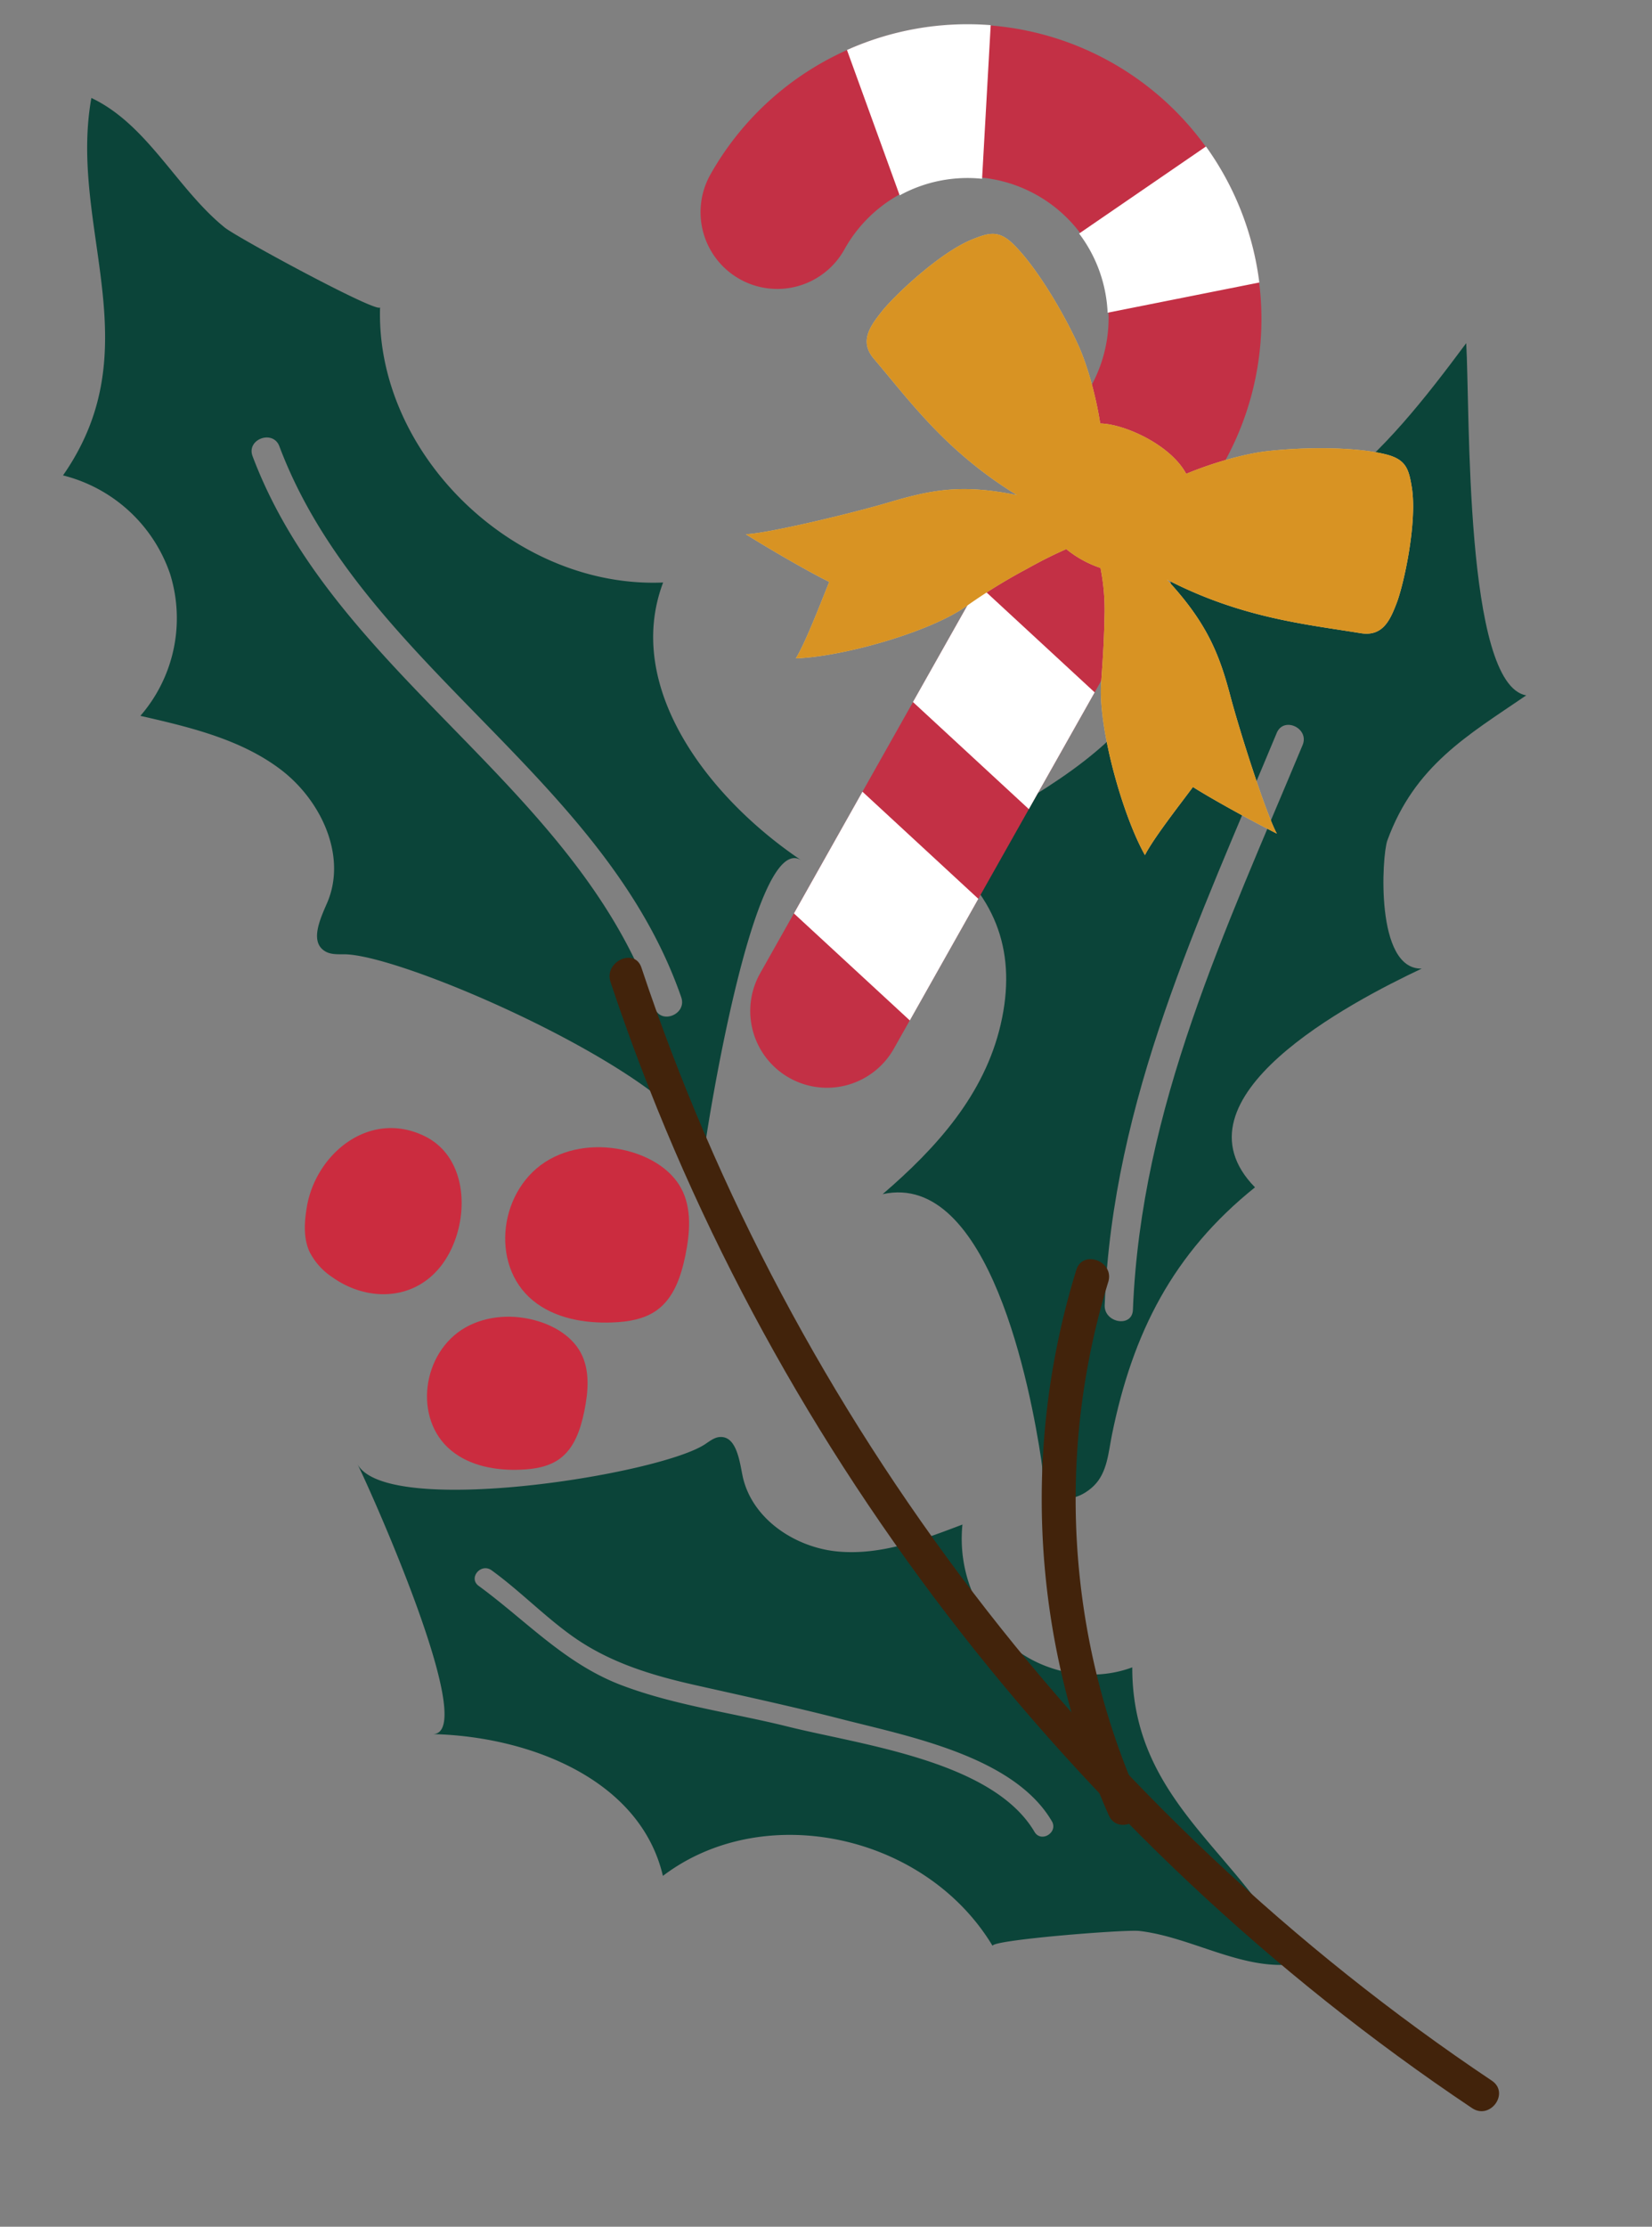 <svg xmlns="http://www.w3.org/2000/svg" xmlns:xlink="http://www.w3.org/1999/xlink" width="483.953" height="652.094" viewBox="0 0 483.953 652.094">
  <rect x="0" y="0" width="483.953" height="652.094" fill="#808080" stroke="none"/>
  <defs>
    <clipPath id="clip-path">
      <rect id="Rechteck_360" data-name="Rechteck 360" width="208.747" height="311.5" fill="none"/>
    </clipPath>
  </defs>
  <g id="Gruppe_920" data-name="Gruppe 920" transform="translate(0 -37.865)">
    <g id="Gruppe_919" data-name="Gruppe 919" transform="matrix(-0.174, -0.985, 0.985, -0.174, 113.104, 712.889)">
      <path id="Pfad_11011" data-name="Pfad 11011" d="M80.78,193.384C92.53,181.153,5.289,151.342,0,149.929c19.5,5.2,73.657-74.649,77.023-93.221.331-1.893.6-3.967,1.863-5.379,3.486-3.966,9.5.211,13.854,3.1,12.321,8.084,29.571,3.576,40.54-6.4,10.939-10.007,17.07-24.222,22.87-37.956a43.578,43.578,0,0,0,39.308,15.808A44.551,44.551,0,0,0,229.417,0a69.746,69.746,0,0,0,7.453,6.491c30.653,23.17,66.626,8.685,99.923,20.916-10.548,14.876-30.533,20.015-44.147,31.855-3.546,3.065-33.087,40.3-30.893,40.751-42.013-8.805-88.023,24.372-93.793,67.617-28.1-16.708-64.311,1.984-87.18,25.754M47.452,151.732c68.1-10.938,112.094-75.22,179.32-87.842,5.229-.961,3.756-9.226-1.473-8.234-67.5,12.652-111.583,76.964-179.53,87.872-5.259.842-3.576,9.046,1.683,8.2" transform="translate(314.546 0)" fill="#0b4439"/>
      <path id="Pfad_11012" data-name="Pfad 11012" d="M191.882,0c-17.1,5.59-18.482,86.91-11.93,101.425.661,1.5,1.5,3.066,1.232,4.658-.631,4.418-7.212,4.328-11.841,4.387-13.222.18-23.861,11.51-27.167,23.681-3.305,12.141-.931,24.943,1.443,37.265a41.3,41.3,0,0,0-37.174,7.6c-9.947,8.325-14.936,21.727-12.652,34.109a65.982,65.982,0,0,0-8.775-.992C50.728,210.514,30.894,237.621,0,244.834c.631-15.327,13.043-28.37,17.43-43.095,1.172-3.787,5.019-43.756,3.125-43.065,35.762-13.7,53.943-58.631,37.024-91.539C86.82,65.513,104.731,35.311,110.2,7.9,107.376,22,187.284,1.5,191.882,0M150.591,28.76c-12.472,11.961-26.716,20.826-35.822,35.972-8.595,14.365-13.7,30.743-20.5,46.01-9.046,20.285-20.315,57.369-42.944,65.814-3.576,1.352-1.352,6.882,2.224,5.53,20.676-7.693,31.795-37.114,40.209-55.627,6.041-13.313,11.54-26.806,17.19-40.3,5.139-12.292,11.029-23.892,20.706-33.268,7.182-6.972,15.537-12.622,22.719-19.563,2.825-2.675-.962-7.243-3.786-4.568" transform="translate(52.041 34.559)" fill="#0b4439"/>
      <path id="Pfad_11013" data-name="Pfad 11013" d="M208.229,211.025c-8.535-18.873-14.515-35.732-34.77-47.452-4.057-2.344-36.633-10.158-38.677,3.4-6.041-22.208-24.342-79.938-54.574-59.233-14.816-27.046-35.792-42.7-63.89-53.793C11.269,51.961,5.529,50.638,2.4,46.1c-3.156-4.568-4-11.3,2.434-14,2.825-1.2,1.593-.03,7.633.12,20.586.541,86.1-.24,84.747-32.216,10.608,17.911,23.5,34.44,42.944,42.7s36.633,5.44,52.35-8.534c10.308,22.539,15.146,46.25,32.967,65.693,7.453,8.144,34.861,21.607,45.439,9.586-10.248,43.666,13.824,72.456,41.922,102.207-19.474-2.284-98.3-17.971-104.611-.631m1.893-73.868c-50.037-31.975-97.338-65.964-156.21-78.766-5.109-1.112-7.993,6.791-2.795,7.9,58.03,12.652,104.882,46.16,154.2,77.714,4.478,2.855,9.286-3.967,4.808-6.852" transform="translate(197.765 199.785)" fill="#0b4439"/>
      <path id="Pfad_11014" data-name="Pfad 11014" d="M370.022.059C231,20.555,99.644,88.833,1.435,191.19c-4.448,4.628,2.464,11.72,6.912,7.093C105.474,97.037,235.089,29.991,372.577,9.706c6.221-.9,3.666-10.548-2.555-9.646" transform="translate(0 132.049)" fill="#42230b"/>
      <path id="Pfad_11015" data-name="Pfad 11015" d="M162.43,25.125A227.665,227.665,0,0,0,3.545,6.733C-2.615,8.266-.091,17.913,6.1,16.41A216.846,216.846,0,0,1,157.381,33.75c5.65,2.855,10.7-5.74,5.049-8.625" transform="translate(100.818 226.651)" fill="#42230b"/>
      <path id="Pfad_11019" data-name="Pfad 11019" d="M50.61,17.223C45.02,1.265,23.383-5.556,10.791,5.232,4.54,10.582,1.505,18.906.393,27.11-.238,31.618-.3,36.4,1.655,40.483c2.7,5.62,8.625,8.745,14.335,11.029,6.25,2.464,13.253,4.328,19.624,2.194,5.71-1.923,10.037-6.792,12.8-12.171C52.2,34.082,53.375,25.1,50.61,17.223" transform="translate(271.359 88.258)" fill="#cb2c3f"/>
      <path id="Pfad_11020" data-name="Pfad 11020" d="M44.183,15.039C39.285,1.1,20.412-4.855,9.413,4.581,3.944,9.239,1.3,16.512.338,23.664c-.541,3.937-.6,8.114,1.112,11.69,2.344,4.9,7.513,7.634,12.5,9.617,5.469,2.164,11.57,3.787,17.16,1.924,4.959-1.683,8.745-5.92,11.15-10.639,3.306-6.491,4.327-14.335,1.923-21.217" transform="translate(233.639 57.715)" fill="#cb2c3f"/>
      <path id="Pfad_11021" data-name="Pfad 11021" d="M35.527,45.854a18.078,18.078,0,0,0,8.5-6.612C54.189,24.848,44.272,7.417,29.7,2.068,25.459.536,20.861-.667,16.473.416A19.47,19.47,0,0,0,7.818,5.765C-.626,14.089-3.03,26.891,4.6,36.508c6.612,8.385,20.5,13.313,30.924,9.346" transform="translate(291.221 31.11)" fill="#cb2c3f"/>
    </g>
    <g id="Gruppe_918" data-name="Gruppe 918" transform="translate(205.216 44.945)">
      <g id="Gruppe_907" data-name="Gruppe 907" transform="translate(0 0)" clip-path="url(#clip-path)">
        <path id="Pfad_11566" data-name="Pfad 11566" d="M17.461,277.944l96.573-171.31A41.3,41.3,0,1,0,42.071,66.094,22.482,22.482,0,1,1,2.9,44.01a86.262,86.262,0,1,1,150.3,84.707L56.628,300.028a22.482,22.482,0,1,1-39.168-22.083" transform="translate(0.008 0)" fill="#c33045"/>
        <path id="Pfad_11567" data-name="Pfad 11567" d="M104.39,100.056a62.78,62.78,0,0,1,1.209,12.909c-.137,7.443-.357,11.426-1.016,20.71-.934,13.129,6.235,38.81,12.827,50.484,2.472-4.834,9.613-13.981,14.063-19.941,5.329,3.378,16.233,9.421,24.583,13.651-3.159-5.741-10.794-29.637-13.623-40.294-3.269-12.442-6.977-21.589-18.568-34.086,21.809,11.261,40.651,13.047,56.746,15.683,6.537,1.071,8.652-3.928,10.547-8.844,2.17-5.713,6.07-23.759,4.422-33.921-.879-5.274-1.648-8.13-7.636-9.613-8.844-2.2-23.621-2.17-34.69-.934-6.51.742-15.876,3.351-23.759,6.647-4.587-8.57-18.21-14.64-25.187-14.75-1.291-8.295-3.845-17.359-6.537-23.182C93.128,24.5,85.465,11.833,79.01,5.406c-4.395-4.367-7.2-3.543-12.168-1.566C57.284,7.686,43.88,20.375,40.117,25.209c-3.241,4.147-6.427,8.542-2.115,13.6,10.575,12.387,21.012,27.11,41.942,39.937-16.7-3.433-25.572-1.4-37.9,2.225C31.438,84.1,7.048,89.948.483,90.2c7.965,4.971,18.787,11.179,24.445,13.953-2.8,6.922-6.949,17.771-9.778,22.385,13.4-.412,39.058-7.581,49.825-15.189a165.032,165.032,0,0,1,17.634-10.9c3.433-1.9,6.894-3.763,11.756-5.905a31.67,31.67,0,0,0,10.025,5.521" transform="translate(12.783 59.177)" fill="#e5cc93"/>
        <path id="Pfad_11568" data-name="Pfad 11568" d="M21.547,5.982,2.266,40.178,36.215,71.545,55.5,37.349Z" transform="translate(59.968 158.329)" fill="#fff"/>
        <path id="Pfad_11569" data-name="Pfad 11569" d="M55.023,39.55,21.074,8.183,1,43.835l33.949,31.34Z" transform="translate(26.364 216.585)" fill="#fff"/>
        <path id="Pfad_11570" data-name="Pfad 11570" d="M104.39,100.056a62.78,62.78,0,0,1,1.209,12.909c-.137,7.443-.357,11.426-1.016,20.71-.934,13.129,6.235,38.81,12.827,50.484,2.472-4.834,9.613-13.981,14.063-19.941,5.329,3.378,16.233,9.421,24.583,13.651-3.159-5.741-10.794-29.637-13.623-40.294-3.269-12.442-6.977-21.589-18.568-34.086,21.809,11.261,40.651,13.047,56.746,15.683,6.537,1.071,8.652-3.928,10.547-8.844,2.17-5.713,6.07-23.759,4.422-33.921-.879-5.274-1.648-8.13-7.636-9.613-8.844-2.2-23.621-2.17-34.69-.934-6.51.742-15.876,3.351-23.759,6.647-4.587-8.57-18.21-14.64-25.187-14.75-1.291-8.295-3.845-17.359-6.537-23.182C93.128,24.5,85.465,11.833,79.01,5.406c-4.395-4.367-7.2-3.543-12.168-1.566C57.284,7.686,43.88,20.375,40.117,25.209c-3.241,4.147-6.427,8.542-2.115,13.6,10.575,12.387,21.012,27.11,41.942,39.937-16.7-3.433-25.572-1.4-37.9,2.225C31.438,84.1,7.048,89.948.483,90.2c7.965,4.971,18.787,11.179,24.445,13.953-2.8,6.922-6.949,17.771-9.778,22.385,13.4-.412,39.058-7.581,49.825-15.189a165.032,165.032,0,0,1,17.634-10.9c3.433-1.9,6.894-3.763,11.756-5.905a31.67,31.67,0,0,0,10.025,5.521" transform="translate(12.783 59.177)" fill="#d89323"/>
        <path id="Pfad_11571" data-name="Pfad 11571" d="M41.2,1.3,4.038,26.793a41.46,41.46,0,0,1,8.35,23.182l44.441-8.844A86.654,86.654,0,0,0,41.2,1.3" transform="translate(106.873 34.521)" fill="#fff"/>
        <path id="Pfad_11572" data-name="Pfad 11572" d="M41.142,45.261,43.668.271A86.317,86.317,0,0,0,1.562,7.549L17,50.123a41.339,41.339,0,0,1,24.143-4.862" transform="translate(41.341 0.012)" fill="#fff"/>
      </g>
    </g>
  </g>
</svg>
